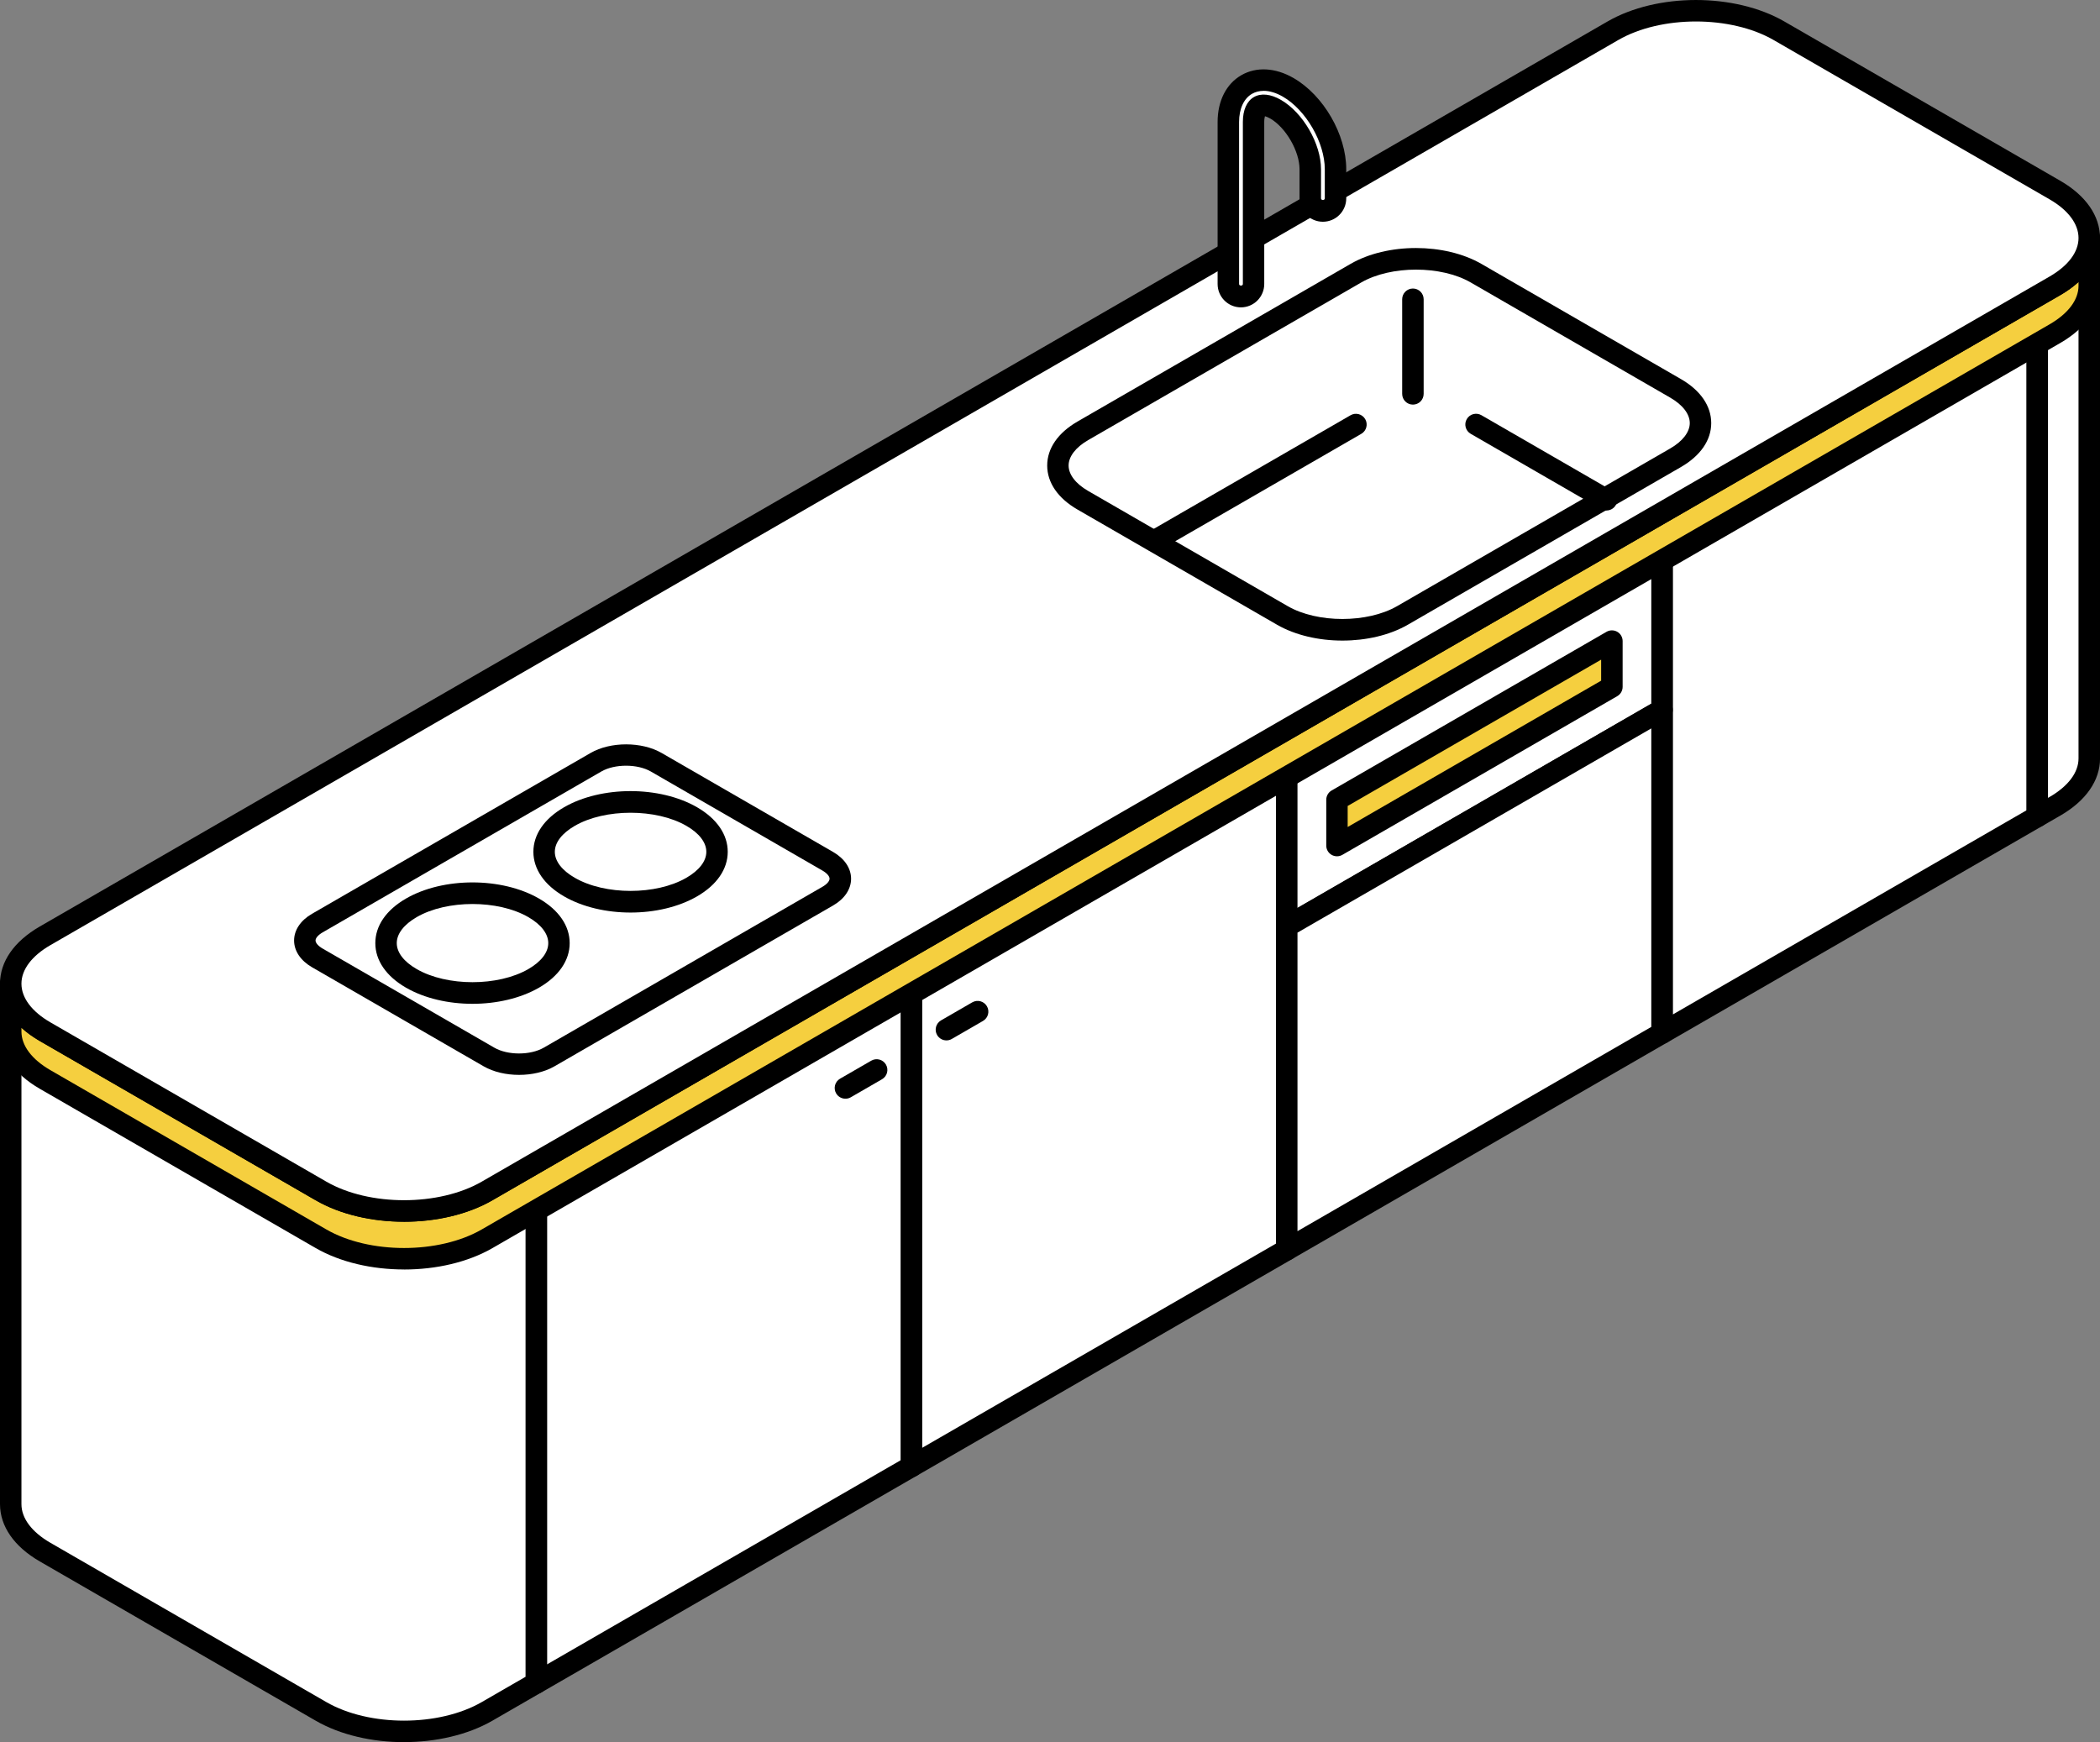 <?xml version="1.0" encoding="UTF-8"?>
<svg id="_レイヤー_2" data-name="レイヤー 2" xmlns="http://www.w3.org/2000/svg" viewBox="0 0 572.89 475.31">
  <rect x="0" y="0" width="572.89" height="475.31" fill="#808080" stroke="none"/>
  <defs>
    <style>
      .cls-1 {
        fill: #000;
      }

      .cls-1, .cls-2, .cls-3 {
        stroke-width: 0px;
      }

      .cls-2 {
        fill: #fff;
      }

      .cls-3 {
        fill: #f5cf3f;
      }
    </style>
  </defs>
  <g id="_レイヤー_1-2" data-name="レイヤー 1">
    <g>
      <g>
        <g>
          <g>
            <g>
              <g>
                <polygon class="cls-2" points="146.3 317.19 146.3 459.17 248.67 400.07 248.67 258.08 146.3 317.19"/>
                <path class="cls-1" d="M146.3,462.1c-.51,0-1.01-.13-1.46-.39-.91-.52-1.46-1.49-1.46-2.53v-141.99c0-1.05.56-2.01,1.46-2.53l102.37-59.1c.91-.52,2.02-.52,2.93,0,.91.52,1.46,1.49,1.46,2.53v141.99c0,1.05-.56,2.01-1.46,2.53l-102.37,59.1c-.45.26-.96.39-1.46.39ZM149.22,318.87v135.23l96.52-55.72v-135.23l-96.52,55.72Z"/>
              </g>
              <g>
                <polygon class="cls-2" points="248.67 258.08 248.67 400.07 351.04 340.97 351.04 198.98 248.67 258.08"/>
                <path class="cls-1" d="M248.67,403c-.51,0-1.01-.13-1.46-.39-.91-.52-1.46-1.49-1.46-2.53v-141.99c0-1.05.56-2.01,1.46-2.53l102.37-59.1c.91-.52,2.02-.52,2.93,0,.91.52,1.46,1.49,1.46,2.53v141.99c0,1.05-.56,2.01-1.46,2.53l-102.37,59.1c-.45.26-.96.39-1.46.39ZM251.59,259.77v135.23l96.52-55.72v-135.23l-96.52,55.72Z"/>
              </g>
            </g>
            <g>
              <path class="cls-1" d="M258.19,283.85c-1.01,0-1.99-.52-2.54-1.46-.81-1.4-.33-3.19,1.07-4l8.52-4.92c1.4-.81,3.19-.33,4,1.07.81,1.4.33,3.19-1.07,4l-8.52,4.92c-.46.27-.96.39-1.46.39Z"/>
              <path class="cls-1" d="M230.64,299.76c-1.01,0-1.99-.52-2.54-1.46-.81-1.4-.33-3.19,1.07-4l8.52-4.92c1.4-.81,3.19-.33,4,1.07.81,1.4.33,3.19-1.07,4l-8.52,4.92c-.46.27-.96.39-1.46.39Z"/>
            </g>
          </g>
          <g>
            <path class="cls-2" d="M132.88,324.93c-12.51,7.22-32.8,7.22-45.31,0l-75.26-43.45c-6.26-3.62-9.38-8.35-9.38-13.09v141.99c0,4.74,3.12,9.48,9.38,13.09l75.26,43.45c12.51,7.22,32.8,7.22,45.31,0l13.42-7.75v-141.99l-13.42,7.75Z"/>
            <path class="cls-1" d="M110.23,475.31c-8.68,0-17.36-1.95-24.12-5.86l-75.26-43.45c-7-4.04-10.85-9.59-10.85-15.63v-141.99c0-1.62,1.31-2.93,2.93-2.93s2.93,1.31,2.93,2.93c0,3.86,2.81,7.61,7.92,10.56l75.26,43.45c11.68,6.75,30.7,6.75,42.39,0h0l13.42-7.75c.91-.52,2.02-.52,2.93,0,.91.52,1.46,1.49,1.46,2.53v141.99c0,1.05-.56,2.01-1.46,2.53l-13.42,7.75c-6.76,3.9-15.44,5.86-24.12,5.86ZM5.85,280.4v129.97c0,3.86,2.81,7.61,7.92,10.56l75.26,43.45c11.68,6.75,30.7,6.75,42.39,0l11.95-6.9v-135.23l-9.03,5.21c-13.53,7.81-34.72,7.81-48.24,0l-75.26-43.45c-1.9-1.1-3.57-2.31-5-3.61Z"/>
          </g>
          <g>
            <polygon class="cls-2" points="453.41 139.87 453.41 281.86 555.78 222.76 555.78 80.77 453.41 139.87"/>
            <path class="cls-1" d="M453.41,284.79c-.51,0-1.01-.13-1.46-.39-.91-.52-1.46-1.49-1.46-2.53v-141.99c0-1.05.56-2.01,1.46-2.53l102.37-59.1c.91-.52,2.02-.52,2.93,0,.91.52,1.46,1.49,1.46,2.53v141.99c0,1.05-.56,2.01-1.46,2.53l-102.37,59.1c-.45.26-.96.39-1.46.39ZM456.33,141.56v135.23l96.52-55.72V85.84l-96.52,55.72Z"/>
          </g>
          <g>
            <g>
              <polygon class="cls-2" points="453.41 139.87 351.04 198.98 351.04 252.77 453.41 193.67 453.41 139.87"/>
              <path class="cls-1" d="M351.04,255.7c-.51,0-1.01-.13-1.46-.39-.91-.52-1.46-1.49-1.46-2.53v-53.79c0-1.05.56-2.01,1.46-2.53l102.37-59.1c.91-.52,2.02-.52,2.93,0,.91.52,1.46,1.49,1.46,2.53v53.79c0,1.05-.56,2.01-1.46,2.53l-102.37,59.1c-.45.26-.96.39-1.46.39ZM353.96,200.67v47.04l96.52-55.72v-47.04l-96.52,55.72Z"/>
            </g>
            <g>
              <polygon class="cls-2" points="351.04 252.77 351.04 340.97 453.41 281.86 453.41 193.67 351.04 252.77"/>
              <path class="cls-1" d="M351.04,343.89c-.51,0-1.01-.13-1.46-.39-.91-.52-1.46-1.49-1.46-2.53v-88.2c0-1.05.56-2.01,1.46-2.53l102.37-59.1c.91-.52,2.02-.52,2.93,0,.91.52,1.46,1.49,1.46,2.53v88.19c0,1.05-.56,2.01-1.46,2.53l-102.37,59.11c-.45.26-.96.39-1.46.39ZM353.96,254.46v81.44l96.52-55.73v-81.44l-96.52,55.72Z"/>
            </g>
            <g>
              <polygon id="Axo_base" data-name="Axo base" class="cls-3" points="364.73 230.7 364.73 218.2 439.72 174.9 439.72 187.4 364.73 230.7"/>
              <path class="cls-1" d="M364.73,233.62c-.51,0-1.01-.13-1.46-.39-.91-.52-1.46-1.49-1.46-2.53v-12.5c0-1.05.56-2.01,1.46-2.53l75-43.3c.91-.52,2.02-.52,2.93,0,.91.52,1.46,1.49,1.46,2.53v12.5c0,1.05-.56,2.01-1.46,2.53l-75,43.3c-.45.26-.96.39-1.46.39ZM367.65,219.89v5.74l69.15-39.92v-5.74l-69.15,39.92Z"/>
            </g>
          </g>
          <g>
            <path class="cls-2" d="M560.58,78l-4.8,2.77v141.99l4.8-2.77c6.25-3.61,9.38-8.34,9.38-13.07V64.93c0,4.73-3.13,9.46-9.38,13.07Z"/>
            <path class="cls-1" d="M555.78,225.68c-.51,0-1.01-.13-1.46-.39-.91-.52-1.46-1.49-1.46-2.53V80.77c0-1.05.56-2.01,1.46-2.53l4.8-2.77h0c5.11-2.95,7.92-6.69,7.92-10.53,0-1.62,1.31-2.93,2.93-2.93s2.93,1.31,2.93,2.93v141.99c0,6.02-3.85,11.56-10.85,15.6l-4.8,2.77c-.45.26-.96.39-1.46.39ZM558.7,82.46v135.23l.41-.24c5.11-2.95,7.92-6.69,7.92-10.53V76.93c-1.42,1.3-3.09,2.51-5,3.61l-3.33,1.93Z"/>
          </g>
        </g>
        <g>
          <path id="Axo_panel" data-name="Axo panel" class="cls-3" d="M2.93,268.39c0,4.74,3.12,9.48,9.38,13.09l75.26,43.45c12.51,7.22,32.8,7.22,45.31,0l427.69-246.93c6.25-3.61,9.38-8.34,9.38-13.07v13.03c0,4.73-3.13,9.46-9.38,13.07l-427.69,246.93c-12.51,7.22-32.8,7.22-45.31,0l-75.26-43.45c-6.26-3.62-9.38-8.35-9.38-13.09v-13.03Z"/>
          <path class="cls-1" d="M110.23,346.35c-8.68,0-17.36-1.95-24.12-5.85l-75.26-43.45c-7-4.04-10.85-9.59-10.85-15.63v-13.03c0-1.62,1.31-2.93,2.93-2.93s2.93,1.31,2.93,2.93c0,3.86,2.81,7.61,7.92,10.56l75.26,43.45c11.68,6.75,30.7,6.75,42.39,0l427.69-246.93c5.11-2.95,7.92-6.69,7.92-10.53,0-1.62,1.31-2.93,2.93-2.93s2.93,1.31,2.93,2.93v13.04c0,6.02-3.85,11.56-10.85,15.6l-427.69,246.93c-6.76,3.9-15.44,5.85-24.12,5.85ZM5.85,280.4v1.02c0,3.86,2.81,7.61,7.92,10.56l75.26,43.45c11.69,6.75,30.7,6.75,42.39,0l427.69-246.93c5.11-2.95,7.92-6.69,7.92-10.53v-1.04c-1.42,1.3-3.09,2.51-5,3.61l-427.69,246.93c-13.53,7.81-34.72,7.81-48.24,0l-75.26-43.45c-1.9-1.1-3.57-2.31-5-3.61Z"/>
        </g>
        <g id="Axo_cap" data-name="Axo cap">
          <g>
            <path id="Axo_base-2" data-name="Axo base" class="cls-2" d="M2.93,268.39c0-4.73,3.13-9.46,9.38-13.07L440,8.39c12.51-7.22,32.8-7.22,45.31,0l75.26,43.45c6.26,3.62,9.38,8.35,9.38,13.09s-3.13,9.46-9.38,13.07l-427.69,246.93c-12.51,7.22-32.8,7.22-45.31,0l-75.26-43.45c-6.26-3.62-9.38-8.35-9.38-13.09Z"/>
            <path class="cls-1" d="M110.23,333.32c-8.68,0-17.36-1.95-24.12-5.86l-75.26-43.45c-7-4.04-10.85-9.59-10.85-15.63s3.85-11.56,10.85-15.6L438.54,5.86c13.52-7.81,34.71-7.81,48.24,0l75.26,43.45c7,4.04,10.85,9.59,10.85,15.63s-3.85,11.56-10.85,15.6l-427.69,246.93c-6.76,3.9-15.44,5.86-24.12,5.86ZM462.66,5.86c-7.68,0-15.35,1.69-21.19,5.06L13.77,257.85c-5.11,2.95-7.92,6.69-7.92,10.53s2.81,7.61,7.92,10.56l75.26,43.45c11.68,6.75,30.7,6.75,42.39,0l427.69-246.93c5.11-2.95,7.92-6.69,7.92-10.53s-2.81-7.61-7.92-10.56l-75.26-43.45c-5.84-3.37-13.52-5.06-21.19-5.06Z"/>
          </g>
        </g>
      </g>
      <g>
        <g id="Axo_cap-2" data-name="Axo cap">
          <g>
            <path id="Axo_base-3" data-name="Axo base" class="cls-2" d="M288.6,127c0-3.42,2.27-6.84,6.79-9.45l74.51-43.02c9.05-5.23,23.73-5.23,32.78,0l54.44,31.43c4.53,2.62,6.79,6.04,6.79,9.47s-2.27,6.84-6.79,9.45l-74.51,43.02c-9.05,5.23-23.73,5.23-32.78,0l-54.44-31.43c-4.53-2.62-6.79-6.04-6.79-9.47Z"/>
            <path class="cls-1" d="M366.22,174.77c-6.43,0-12.85-1.45-17.85-4.33l-54.44-31.43c-5.32-3.07-8.25-7.33-8.25-12s2.93-8.91,8.25-11.99l74.51-43.02c10.01-5.78,25.69-5.77,35.7,0l54.44,31.43c5.32,3.07,8.25,7.33,8.25,12s-2.93,8.91-8.25,11.99l-74.51,43.02c-5.01,2.89-11.43,4.33-17.85,4.33ZM386.29,73.56c-5.44,0-10.88,1.17-14.93,3.5l-74.51,43.02c-3.38,1.95-5.33,4.48-5.33,6.92s1.89,4.95,5.33,6.94l54.44,31.43c8.09,4.68,21.76,4.67,29.85,0l74.51-43.02c3.38-1.95,5.33-4.48,5.33-6.92s-1.89-4.95-5.33-6.94l-54.44-31.43c-4.05-2.34-9.48-3.5-14.92-3.5Z"/>
          </g>
        </g>
        <g id="Axo_cap-3" data-name="Axo cap">
          <path class="cls-1" d="M438.24,139.28c-.5,0-1-.13-1.46-.39l-35.57-20.54c-1.4-.81-1.88-2.6-1.07-4,.81-1.4,2.59-1.88,4-1.07l35.57,20.54c1.4.81,1.88,2.6,1.07,4-.54.94-1.53,1.46-2.54,1.46Z"/>
          <path class="cls-1" d="M314.86,150.53c-1.01,0-1.99-.52-2.54-1.46-.81-1.4-.33-3.19,1.07-4l55.05-31.78c1.4-.81,3.19-.33,4,1.07.81,1.4.33,3.19-1.07,4l-55.05,31.78c-.46.27-.96.39-1.46.39Z"/>
        </g>
        <path class="cls-1" d="M385.45,110.39c-1.62,0-2.93-1.31-2.93-2.93v-25.81c0-1.62,1.31-2.93,2.93-2.93s2.93,1.31,2.93,2.93v25.81c0,1.62-1.31,2.93-2.93,2.93Z"/>
        <g>
          <path class="cls-2" d="M338.54,80.93c-1.9,0-3.44-1.54-3.44-3.44v-44.22c0-4.66,1.82-8.39,5-10.22,3.17-1.83,7.31-1.55,11.35.78,7.23,4.18,12.9,13.99,12.9,22.35v7.95c0,1.9-1.54,3.44-3.44,3.44s-3.44-1.54-3.44-3.44v-7.95c0-5.92-4.33-13.43-9.46-16.39-1.82-1.05-3.49-1.34-4.46-.78-.97.56-1.55,2.15-1.55,4.26v44.22c0,1.9-1.54,3.44-3.44,3.44Z"/>
          <path class="cls-1" d="M338.54,83.86c-3.51,0-6.37-2.85-6.37-6.37v-44.22c0-5.73,2.35-10.38,6.46-12.75,4.1-2.37,9.3-2.09,14.27.78,8.19,4.73,14.36,15.42,14.36,24.88v7.95c0,3.51-2.86,6.37-6.37,6.37s-6.37-2.85-6.37-6.37v-7.95c0-4.92-3.74-11.39-8-13.85-.63-.36-1.12-.54-1.44-.62-.09.32-.19.83-.19,1.56v44.22c0,3.51-2.86,6.37-6.37,6.37ZM344.71,24.79c-1.15,0-2.22.27-3.15.8-2.25,1.3-3.53,4.1-3.53,7.68v44.22c0,.57,1.03.57,1.03,0v-44.22c0-3.25,1.07-5.67,3.01-6.79,1.95-1.12,4.57-.85,7.39.78,6.02,3.48,10.92,11.97,10.92,18.92v7.95c0,.57,1.03.57,1.03,0v-7.95c0-7.28-5.13-16.17-11.44-19.81-1.82-1.05-3.63-1.59-5.27-1.59Z"/>
        </g>
      </g>
      <g>
        <g>
          <path class="cls-2" d="M162.58,207.96l-76.02,43.89c-4.54,2.62-4.54,6.87,0,9.49l46.82,27.03c4.54,2.62,11.9,2.62,16.44,0l76.02-43.89c4.54-2.62,4.54-6.87,0-9.49l-46.82-27.03c-4.54-2.62-11.9-2.62-16.44,0Z"/>
          <path class="cls-1" d="M141.6,293.26c-3.48,0-6.97-.78-9.68-2.35l-46.82-27.03c-3.09-1.79-4.87-4.44-4.87-7.28,0-2.84,1.77-5.49,4.87-7.28l76.02-43.89h0c5.43-3.13,13.93-3.13,19.37,0l46.82,27.03c3.09,1.79,4.87,4.44,4.87,7.28s-1.77,5.49-4.87,7.28l-76.02,43.89c-2.71,1.57-6.2,2.35-9.68,2.35ZM164.04,210.49l-76.02,43.89c-1.2.69-1.94,1.54-1.94,2.21,0,.67.74,1.52,1.94,2.21l46.82,27.03c3.66,2.12,9.85,2.12,13.51,0l76.02-43.89c1.2-.69,1.94-1.54,1.94-2.21s-.74-1.52-1.94-2.21l-46.82-27.03c-3.66-2.11-9.85-2.11-13.51,0h0Z"/>
        </g>
        <g>
          <g>
            <path class="cls-2" d="M145.57,247.68c9.21,5.32,9.21,13.94,0,19.26-9.21,5.32-24.14,5.32-33.35,0-9.21-5.32-9.21-13.94,0-19.26,9.21-5.32,24.14-5.32,33.35,0Z"/>
            <path class="cls-1" d="M128.9,273.87c-6.53,0-13.05-1.47-18.14-4.4-5.4-3.12-8.37-7.43-8.37-12.16s2.97-9.04,8.37-12.16c10.17-5.87,26.11-5.87,36.28,0h0c5.4,3.12,8.37,7.44,8.37,12.16s-2.97,9.04-8.37,12.16c-5.09,2.93-11.61,4.4-18.14,4.4ZM128.9,246.64c-5.55,0-11.09,1.19-15.21,3.57-3.51,2.03-5.45,4.55-5.45,7.1s1.93,5.07,5.45,7.09c8.25,4.76,22.18,4.76,30.43,0,3.51-2.03,5.45-4.55,5.45-7.09s-1.93-5.07-5.45-7.1c-4.12-2.38-9.67-3.57-15.21-3.57Z"/>
          </g>
          <g>
            <path class="cls-2" d="M188.7,222.78c9.21,5.32,9.21,13.94,0,19.26-9.21,5.32-24.14,5.32-33.35,0-9.21-5.32-9.21-13.94,0-19.26,9.21-5.32,24.14-5.32,33.35,0Z"/>
            <path class="cls-1" d="M172.02,248.97c-6.53,0-13.05-1.47-18.14-4.41-5.4-3.12-8.37-7.44-8.37-12.16s2.97-9.04,8.37-12.16c10.17-5.87,26.11-5.87,36.28,0,5.4,3.12,8.37,7.44,8.37,12.16s-2.97,9.04-8.37,12.16c-5.09,2.94-11.61,4.41-18.14,4.41ZM172.02,221.74c-5.55,0-11.09,1.19-15.21,3.57-3.51,2.03-5.45,4.55-5.45,7.09s1.93,5.07,5.45,7.09c8.25,4.77,22.18,4.77,30.43,0,3.51-2.03,5.45-4.55,5.45-7.09s-1.93-5.07-5.45-7.09h0c-4.12-2.38-9.67-3.57-15.21-3.57Z"/>
          </g>
        </g>
      </g>
    </g>
  </g>
</svg>